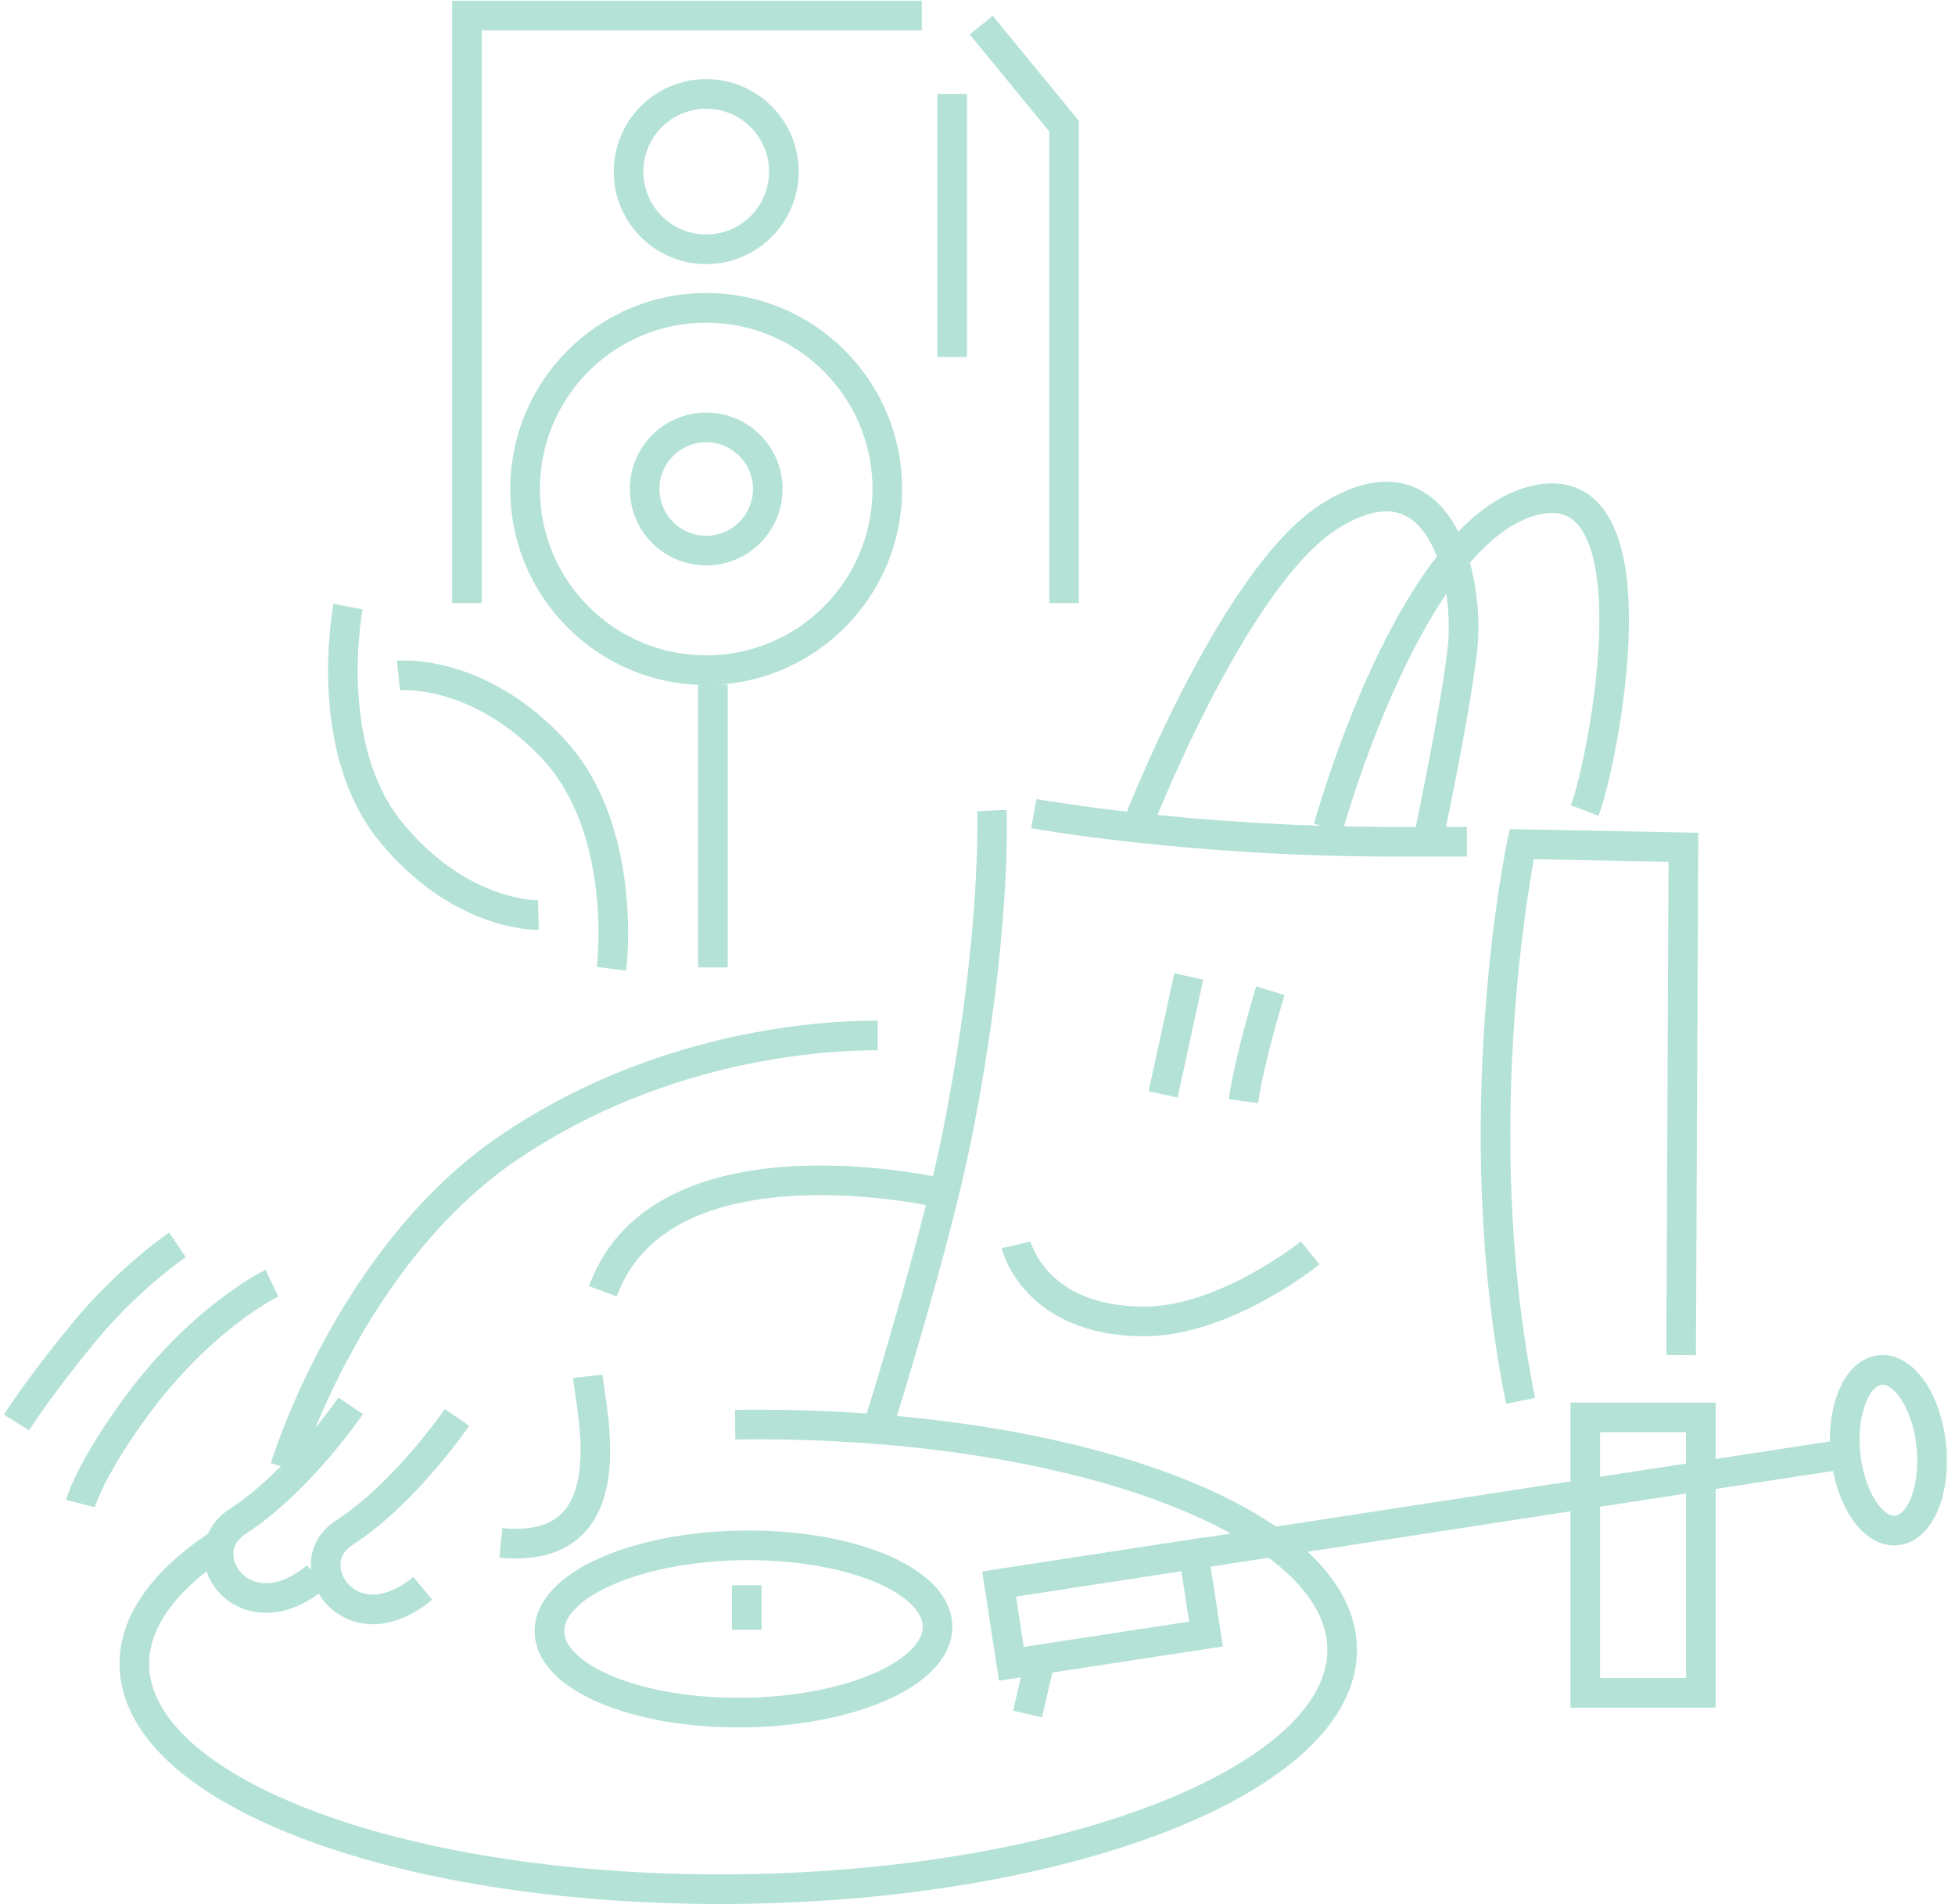 <svg width="423" height="412" viewBox="0 0 423 412" fill="none" xmlns="http://www.w3.org/2000/svg">
<path fill-rule="evenodd" clip-rule="evenodd" d="M211.407 175.533C211.407 175.534 211.407 175.534 214.607 175.388C217.807 175.241 217.807 175.241 217.807 175.242L217.807 175.251L217.808 175.27L217.811 175.338C217.813 175.397 217.816 175.481 217.82 175.59C217.827 175.808 217.836 176.128 217.845 176.546C217.861 177.384 217.875 178.618 217.863 180.23C217.839 183.456 217.715 188.197 217.315 194.313C216.516 206.545 214.615 224.28 210.21 246.391C207.831 258.332 203.514 274.242 199.815 287.099C197.961 293.543 196.255 299.245 195.012 303.337C194.391 305.384 193.885 307.028 193.534 308.162C193.359 308.729 193.222 309.168 193.129 309.466C193.083 309.615 193.047 309.728 193.023 309.805L192.987 309.922C192.987 309.922 192.987 309.922 189.931 308.961C186.875 307.999 186.875 307.999 186.875 307.999L186.875 307.998L186.91 307.888C186.933 307.813 186.968 307.702 187.014 307.555C187.105 307.261 187.241 306.827 187.414 306.264C187.762 305.14 188.265 303.507 188.883 301.472C190.119 297.402 191.816 291.731 193.659 285.325C197.353 272.483 201.605 256.795 203.927 245.137C208.272 223.323 210.14 205.869 210.923 193.894C211.314 187.907 211.434 183.29 211.456 180.183C211.468 178.63 211.455 177.454 211.439 176.674C211.432 176.283 211.423 175.992 211.417 175.801C211.414 175.706 211.411 175.636 211.409 175.591L211.407 175.544L211.407 175.533Z" fill="#B4E2D7"/>
<path fill-rule="evenodd" clip-rule="evenodd" d="M326.664 179.414L367.453 180.19L366.945 293.238L360.538 293.209L361.018 186.481L331.882 185.927C331.567 187.643 331.129 190.171 330.641 193.4C329.664 199.861 328.486 209.119 327.691 220.269C326.098 242.593 326.046 272.395 332.145 302.492L325.866 303.767C319.613 272.907 319.683 242.48 321.3 219.813C322.11 208.468 323.308 199.04 324.307 192.44C324.806 189.139 325.255 186.544 325.581 184.767C325.744 183.879 325.876 183.195 325.968 182.73C326.014 182.498 326.05 182.32 326.075 182.198C326.088 182.138 326.097 182.091 326.104 182.059L326.112 182.022L326.115 182.008C326.115 182.007 326.115 182.006 329.249 182.67L326.115 182.006L326.664 179.414Z" fill="#B4E2D7"/>
<path fill-rule="evenodd" clip-rule="evenodd" d="M223.109 179.208C223.109 179.208 223.108 179.207 223.683 176.053C224.258 172.898 224.257 172.898 224.257 172.898L224.276 172.902L224.343 172.914C224.403 172.925 224.496 172.941 224.619 172.963C224.866 173.006 225.238 173.07 225.728 173.152C226.71 173.315 228.167 173.55 230.057 173.833C233.838 174.398 239.347 175.153 246.236 175.909C260.017 177.42 279.3 178.932 301.293 178.932H317.384L317.384 185.345H301.293C279.017 185.345 259.494 183.814 245.538 182.283C238.558 181.518 232.965 180.751 229.111 180.175C227.184 179.887 225.691 179.647 224.676 179.477C224.168 179.393 223.78 179.326 223.517 179.28C223.386 179.257 223.285 179.239 223.217 179.227L223.138 179.213L223.109 179.208Z" fill="#B4E2D7"/>
<path fill-rule="evenodd" clip-rule="evenodd" d="M289.135 114.595C284.424 117.665 279.501 123.165 274.707 129.991C269.951 136.766 265.492 144.599 261.648 152.075C257.81 159.54 254.614 166.594 252.376 171.784C251.258 174.377 250.382 176.5 249.786 177.972C249.488 178.708 249.26 179.281 249.108 179.668C249.032 179.862 248.974 180.009 248.936 180.106L248.894 180.215L248.881 180.248C248.881 180.248 248.881 180.248 245.892 179.097C242.902 177.946 242.902 177.945 242.902 177.944L242.919 177.901L242.966 177.779C243.007 177.673 243.068 177.518 243.148 177.316C243.307 176.911 243.542 176.32 243.848 175.564C244.46 174.053 245.355 171.885 246.494 169.243C248.771 163.962 252.029 156.77 255.952 149.14C259.87 141.519 264.48 133.405 269.466 126.304C274.413 119.258 279.904 112.955 285.649 109.214L285.657 109.209L285.665 109.204C292.153 105.033 297.981 103.523 303.097 104.541C308.255 105.567 311.958 109.016 314.477 113.182C319.409 121.335 320.553 133.361 319.53 141.537L319.53 141.539C318.545 149.392 316.684 159.652 315.081 167.898C314.278 172.032 313.535 175.68 312.994 178.294C312.723 179.602 312.502 180.651 312.349 181.375C312.272 181.737 312.213 182.017 312.172 182.207L312.109 182.499C312.109 182.5 312.109 182.5 308.978 181.824C305.847 181.148 305.847 181.148 305.847 181.147L305.907 180.866C305.947 180.68 306.006 180.403 306.082 180.046C306.233 179.33 306.452 178.29 306.721 176.992C307.258 174.397 307.995 170.776 308.792 166.673C310.391 158.447 312.217 148.366 313.173 140.741C314.087 133.439 312.935 123.014 308.997 116.503C307.081 113.336 304.705 111.399 301.848 110.831C298.948 110.254 294.826 110.938 289.135 114.595Z" fill="#B4E2D7"/>
<path fill-rule="evenodd" clip-rule="evenodd" d="M339.428 111.882C338.032 111.099 336.138 110.722 333.433 111.254C327.67 112.387 322.001 116.795 316.63 123.486C311.312 130.109 306.62 138.555 302.711 146.977C298.813 155.377 295.751 163.63 293.662 169.794C292.619 172.872 291.821 175.42 291.285 177.195C291.017 178.082 290.815 178.775 290.681 179.243C290.613 179.478 290.563 179.656 290.53 179.774C290.514 179.833 290.501 179.877 290.494 179.905L290.485 179.936L290.483 179.944C290.483 179.944 290.483 179.944 287.394 179.096C284.304 178.248 284.304 178.248 284.305 178.247L284.309 178.232L284.32 178.192C284.329 178.157 284.343 178.107 284.362 178.042C284.398 177.911 284.452 177.72 284.523 177.473C284.665 176.978 284.876 176.256 285.153 175.339C285.706 173.506 286.526 170.888 287.595 167.733C289.732 161.43 292.876 152.948 296.901 144.275C300.915 135.625 305.861 126.661 311.635 119.469C317.356 112.343 324.23 106.527 332.198 104.961C336.095 104.195 339.592 104.624 342.558 106.286C345.484 107.926 347.544 110.571 348.98 113.603C351.801 119.557 352.585 127.782 352.437 135.985C352.141 152.481 348 170.975 345.874 176.534L339.891 174.241C341.714 169.474 345.746 151.731 346.032 135.87C346.175 127.895 345.352 120.912 343.192 116.351C342.138 114.126 340.864 112.687 339.428 111.882Z" fill="#B4E2D7"/>
<path fill-rule="evenodd" clip-rule="evenodd" d="M248.531 236.129L254.081 210.613L260.341 211.978L254.791 237.494L248.531 236.129Z" fill="#B4E2D7"/>
<path fill-rule="evenodd" clip-rule="evenodd" d="M271.804 213.445C271.804 213.445 271.804 213.445 274.866 214.387C277.928 215.329 277.928 215.329 277.928 215.329L277.916 215.368L277.878 215.492C277.845 215.601 277.796 215.765 277.732 215.976C277.605 216.4 277.421 217.017 277.197 217.785C276.748 219.323 276.138 221.463 275.492 223.873C274.186 228.74 272.78 234.539 272.221 238.703L265.871 237.849C266.49 233.24 267.994 227.094 269.304 222.21C269.965 219.744 270.589 217.558 271.047 215.987C271.277 215.201 271.465 214.568 271.596 214.131C271.662 213.912 271.714 213.742 271.749 213.626L271.789 213.493L271.804 213.445Z" fill="#B4E2D7"/>
<path fill-rule="evenodd" clip-rule="evenodd" d="M216.734 270.102C216.734 270.1 216.733 270.098 219.853 269.367C222.972 268.637 222.971 268.635 222.971 268.633L222.97 268.63L222.968 268.624L222.966 268.616C222.966 268.612 222.966 268.613 222.967 268.617C222.969 268.625 222.975 268.647 222.985 268.684C223.005 268.756 223.043 268.883 223.101 269.056C223.218 269.403 223.416 269.932 223.725 270.583C224.343 271.887 225.391 273.659 227.089 275.439C230.408 278.918 236.493 282.732 247.597 282.732C255.553 282.732 263.953 279.332 270.573 275.715C273.84 273.93 276.583 272.142 278.507 270.803C279.467 270.134 280.219 269.58 280.726 269.197C280.979 269.006 281.171 268.857 281.296 268.759C281.359 268.71 281.405 268.674 281.434 268.651L281.464 268.627L281.469 268.622C281.469 268.623 281.468 268.623 283.479 271.119C285.489 273.616 285.489 273.616 285.488 273.617L285.486 273.618L285.482 273.622L285.467 273.634L285.418 273.673C285.376 273.706 285.317 273.753 285.241 273.813C285.089 273.932 284.869 274.102 284.585 274.316C284.02 274.743 283.2 275.347 282.165 276.067C280.098 277.507 277.156 279.424 273.642 281.344C266.701 285.137 257.16 289.145 247.597 289.145C234.827 289.145 227.04 284.674 222.456 279.868C220.202 277.505 218.79 275.133 217.936 273.331C217.509 272.428 217.218 271.663 217.03 271.103C216.936 270.823 216.867 270.594 216.819 270.424C216.795 270.339 216.776 270.268 216.762 270.213C216.755 270.186 216.749 270.163 216.744 270.143L216.738 270.117L216.736 270.107L216.734 270.102Z" fill="#B4E2D7"/>
<path fill-rule="evenodd" clip-rule="evenodd" d="M250.542 324.744C227.227 316.142 194.891 310.997 159.098 311.484L159.011 305.071C195.384 304.577 228.535 309.789 252.758 318.727C264.859 323.191 274.896 328.646 281.99 334.921C289.086 341.197 293.495 348.544 293.605 356.697C293.716 364.85 289.507 372.315 282.585 378.782C275.663 385.249 265.778 390.976 253.803 395.769C229.832 405.364 196.837 411.479 160.468 411.973C124.095 412.468 90.944 407.255 66.721 398.318C54.62 393.853 44.583 388.399 37.488 382.124C30.393 375.848 25.984 368.501 25.873 360.348M25.873 360.348C25.719 349.088 33.747 339.181 46.059 331.195L49.543 336.577C37.85 344.161 32.171 352.353 32.279 360.26L32.279 360.261C32.357 365.982 35.439 371.752 41.731 377.318C48.023 382.884 57.268 387.995 68.937 392.301C92.252 400.903 124.588 406.048 160.381 405.561C196.17 405.074 228.352 399.05 251.424 389.814C262.971 385.192 272.074 379.83 278.213 374.094C284.352 368.358 287.277 362.506 287.199 356.784C287.122 351.063 284.04 345.292 277.748 339.727C271.455 334.16 262.211 329.049 250.542 324.744" fill="#B4E2D7"/>
<path fill-rule="evenodd" clip-rule="evenodd" d="M124.394 348.192C122.691 349.975 122.059 351.6 122.078 353.019C122.098 354.437 122.773 356.045 124.525 357.781C126.29 359.531 128.992 361.239 132.573 362.725C139.726 365.692 149.8 367.529 161.065 367.376C172.331 367.223 182.351 365.112 189.42 361.952C192.96 360.369 195.614 358.588 197.332 356.79C199.035 355.007 199.667 353.382 199.648 351.963C199.628 350.545 198.953 348.937 197.201 347.201C195.436 345.451 192.734 343.743 189.152 342.257C182 339.29 171.926 337.453 160.661 337.606C149.395 337.759 139.375 339.87 132.306 343.03C128.766 344.613 126.112 346.394 124.394 348.192ZM129.693 337.175C137.731 333.581 148.65 331.356 160.573 331.194C172.497 331.031 183.472 332.959 191.605 336.333C195.666 338.017 199.167 340.124 201.709 342.644C204.266 345.179 206.005 348.299 206.054 351.876C206.102 355.453 204.449 358.619 201.962 361.223C199.489 363.812 196.047 366.013 192.033 367.807C183.995 371.401 173.076 373.626 161.152 373.788C149.229 373.951 138.254 372.023 130.121 368.65C126.06 366.965 122.559 364.858 120.017 362.338C117.46 359.803 115.721 356.683 115.672 353.106C115.624 349.529 117.277 346.363 119.764 343.759C122.237 341.171 125.679 338.969 129.693 337.175Z" fill="#B4E2D7"/>
<path fill-rule="evenodd" clip-rule="evenodd" d="M214.125 339.868L397.057 311.73L398.03 318.069L215.098 346.206L214.125 339.868Z" fill="#B4E2D7"/>
<path fill-rule="evenodd" clip-rule="evenodd" d="M403.753 303.418C402.631 306.154 402.065 310.055 402.51 314.431C402.956 318.807 404.298 322.513 405.948 324.966C407.684 327.547 409.227 328.066 410.042 327.983C410.857 327.9 412.264 327.08 413.443 324.201C414.565 321.466 415.131 317.565 414.686 313.189C414.24 308.813 412.898 305.107 411.248 302.654C409.512 300.073 407.969 299.553 407.154 299.636C406.339 299.719 404.932 300.54 403.753 303.418ZM397.826 300.983C399.362 297.235 402.197 293.696 406.504 293.257C410.811 292.818 414.301 295.712 416.562 299.073C418.909 302.562 420.528 307.326 421.059 312.539C421.59 317.753 420.965 322.745 419.37 326.636C417.834 330.385 414.999 333.924 410.692 334.363C406.385 334.802 402.895 331.908 400.634 328.547C398.287 325.058 396.668 320.294 396.137 315.08C395.606 309.867 396.231 304.874 397.826 300.983Z" fill="#B4E2D7"/>
<path fill-rule="evenodd" clip-rule="evenodd" d="M228.194 359.766L225.461 371.621L219.219 370.18L221.951 358.324L228.194 359.766Z" fill="#B4E2D7"/>
<path fill-rule="evenodd" clip-rule="evenodd" d="M339.805 303.5H371.21V369.52H339.805V303.5ZM346.211 309.913V363.107H364.804V309.913H346.211Z" fill="#B4E2D7"/>
<path fill-rule="evenodd" clip-rule="evenodd" d="M212.52 340.039L260.967 332.616L264.587 356.261L216.14 363.684L212.52 340.039ZM219.823 345.408L221.502 356.374L257.283 350.892L255.604 339.925L219.823 345.408Z" fill="#B4E2D7"/>
<path fill-rule="evenodd" clip-rule="evenodd" d="M124.918 333.072C120.956 336.331 115.394 337.767 108.062 337.048L108.687 330.666C114.898 331.275 118.587 329.979 120.851 328.118C123.156 326.221 124.516 323.302 125.162 319.611C126.232 313.493 125.191 306.558 124.434 301.518C124.249 300.285 124.081 299.165 123.965 298.199L130.326 297.434C130.409 298.129 130.546 299.023 130.707 300.074C131.464 305.019 132.749 313.419 131.472 320.717C130.678 325.257 128.838 329.848 124.918 333.072Z" fill="#B4E2D7"/>
<path fill-rule="evenodd" clip-rule="evenodd" d="M73.224 302.41C73.224 302.41 73.224 302.411 75.873 304.213C78.523 306.014 78.523 306.015 78.522 306.015L78.51 306.033L78.482 306.075C78.457 306.11 78.422 306.161 78.377 306.227C78.286 306.358 78.154 306.547 77.982 306.788C77.639 307.271 77.139 307.964 76.497 308.82C75.216 310.531 73.367 312.9 71.086 315.551C66.555 320.816 60.191 327.346 53.082 331.975C51.244 333.172 50.571 334.67 50.506 336.063C50.436 337.549 51.054 339.189 52.32 340.477C53.557 341.735 55.38 342.615 57.658 342.587C59.942 342.559 62.944 341.609 66.409 338.719L70.51 343.646C66.174 347.262 61.798 348.95 57.737 349C53.671 349.049 50.184 347.447 47.753 344.975C45.352 342.533 43.946 339.194 44.106 335.764C44.271 332.24 46.081 328.883 49.588 326.599C55.958 322.452 61.862 316.444 66.231 311.366C68.4 308.845 70.159 306.592 71.372 304.972C71.978 304.163 72.447 303.514 72.761 303.072C72.918 302.851 73.037 302.681 73.115 302.569C73.153 302.513 73.182 302.471 73.2 302.444L73.22 302.416L73.224 302.41Z" fill="#B4E2D7"/>
<path fill-rule="evenodd" clip-rule="evenodd" d="M96.227 304.906C96.227 304.907 96.227 304.907 98.877 306.709C101.526 308.51 101.526 308.511 101.526 308.511L101.514 308.529L101.485 308.571C101.461 308.606 101.426 308.657 101.38 308.723C101.29 308.853 101.157 309.043 100.986 309.284C100.643 309.767 100.142 310.46 99.501 311.316C98.219 313.027 96.37 315.396 94.09 318.047C89.559 323.312 83.195 329.841 76.085 334.471C74.377 335.584 73.724 337.026 73.668 338.434C73.609 339.935 74.231 341.6 75.487 342.906C76.713 344.179 78.502 345.063 80.734 345.049C82.973 345.034 85.945 344.107 89.413 341.215L93.514 346.142C89.18 349.757 84.82 351.436 80.774 351.461C76.72 351.487 73.269 349.843 70.874 347.355C68.51 344.9 67.132 341.571 67.267 338.179C67.405 334.693 69.142 331.342 72.592 329.095C78.962 324.947 84.867 318.939 89.235 313.862C91.404 311.341 93.162 309.088 94.375 307.468C94.981 306.659 95.45 306.01 95.764 305.568C95.922 305.347 96.04 305.177 96.118 305.065C96.157 305.009 96.186 304.967 96.204 304.941L96.223 304.912L96.227 304.906Z" fill="#B4E2D7"/>
<path fill-rule="evenodd" clip-rule="evenodd" d="M108.479 245.535C138.372 225.351 170.939 220.854 189.927 220.848L189.929 227.261C171.77 227.267 140.579 231.596 112.061 250.852C95.268 262.193 83.419 279.032 75.739 293.21C71.912 300.275 69.151 306.62 67.35 311.192C66.45 313.477 65.791 315.314 65.359 316.573C65.144 317.202 64.985 317.686 64.881 318.009C64.829 318.17 64.791 318.291 64.767 318.369L64.756 318.405C64.749 318.426 64.744 318.443 64.741 318.454L64.735 318.473L64.734 318.475C64.735 318.475 64.735 318.474 61.668 317.549C58.601 316.623 58.601 316.622 58.602 316.621L58.605 316.608L58.615 316.576C58.623 316.55 58.635 316.512 58.65 316.464C58.68 316.367 58.724 316.227 58.782 316.047C58.898 315.686 59.069 315.162 59.3 314.491C59.759 313.15 60.451 311.222 61.39 308.839C63.266 304.078 66.132 297.49 70.107 290.153C78.03 275.527 90.483 257.688 108.479 245.535Z" fill="#B4E2D7"/>
<path fill-rule="evenodd" clip-rule="evenodd" d="M204.985 255.149C204.987 255.149 204.988 255.149 204.254 258.27C203.521 261.392 203.521 261.392 203.522 261.392L203.517 261.391L203.491 261.385C203.467 261.379 203.428 261.37 203.376 261.359C203.27 261.335 203.109 261.299 202.896 261.253C202.469 261.162 201.833 261.03 201.013 260.873C199.373 260.56 197.004 260.149 194.117 259.763C188.329 258.989 180.522 258.326 172.361 258.739C155.738 259.578 139.201 264.744 133.452 280.512L127.434 278.314C134.621 258.601 154.991 253.195 172.039 252.334C180.714 251.896 188.934 252.6 194.964 253.406C197.986 253.81 200.474 254.242 202.214 254.574C203.084 254.74 203.768 254.882 204.239 254.983C204.474 255.033 204.657 255.074 204.783 255.102C204.846 255.116 204.895 255.128 204.929 255.135L204.97 255.145L204.985 255.149Z" fill="#B4E2D7"/>
<path fill-rule="evenodd" clip-rule="evenodd" d="M57.454 274.762C57.455 274.761 57.456 274.761 58.836 277.654C60.216 280.548 60.217 280.548 60.218 280.547L60.203 280.555C60.183 280.564 60.15 280.581 60.101 280.605C60.005 280.654 59.852 280.733 59.647 280.843C59.236 281.063 58.614 281.409 57.814 281.891C56.214 282.855 53.902 284.363 51.134 286.501C45.598 290.777 38.243 297.566 31.103 307.558C26.44 314.084 23.762 318.846 22.265 321.918C21.516 323.454 21.063 324.567 20.804 325.266C20.675 325.615 20.595 325.861 20.55 326.005C20.528 326.077 20.514 326.123 20.509 326.144C20.506 326.155 20.505 326.159 20.505 326.156L20.507 326.148L20.509 326.141L20.51 326.136L20.511 326.134C20.511 326.132 20.512 326.131 17.404 325.353C14.296 324.576 14.296 324.575 14.297 324.573L14.298 324.57L14.299 324.564L14.303 324.549L14.312 324.513C14.32 324.486 14.329 324.453 14.34 324.414C14.362 324.335 14.392 324.232 14.431 324.104C14.511 323.848 14.628 323.493 14.796 323.039C15.133 322.13 15.67 320.823 16.507 319.106C18.179 315.675 21.048 310.607 25.892 303.827C33.447 293.256 41.261 286.026 47.221 281.424C50.2 279.122 52.718 277.476 54.51 276.396C55.406 275.856 56.122 275.458 56.624 275.189C56.874 275.054 57.072 274.952 57.212 274.881C57.282 274.846 57.338 274.818 57.379 274.798C57.399 274.788 57.416 274.78 57.429 274.774L57.445 274.766L57.452 274.763L57.454 274.762Z" fill="#B4E2D7"/>
<path fill-rule="evenodd" clip-rule="evenodd" d="M36.599 266.711C36.6 266.711 36.6 266.71 38.393 269.368C40.186 272.025 40.186 272.025 40.187 272.024L40.185 272.025L40.17 272.036C40.154 272.046 40.129 272.064 40.094 272.088C40.024 272.137 39.915 272.212 39.771 272.315C39.483 272.519 39.053 272.83 38.502 273.242C37.401 274.066 35.822 275.295 33.94 276.891C30.171 280.087 25.221 284.729 20.48 290.515L20.479 290.516C15.628 296.428 12.064 301.202 9.72 304.486C8.547 306.128 7.68 307.397 7.111 308.249C6.826 308.676 6.615 308.998 6.477 309.21C6.409 309.316 6.358 309.395 6.326 309.445L6.291 309.5L6.283 309.513C6.283 309.512 6.283 309.512 3.571 307.806C0.859 306.1 0.859 306.1 0.859 306.099L0.865 306.09L0.879 306.069C0.89 306.051 0.905 306.027 0.925 305.995C0.966 305.932 1.025 305.84 1.102 305.721C1.256 305.483 1.484 305.135 1.786 304.682C2.392 303.777 3.296 302.454 4.507 300.757C6.929 297.364 10.58 292.477 15.526 286.448C20.575 280.286 25.821 275.371 29.799 271.997C31.791 270.308 33.473 268.999 34.665 268.106C35.262 267.66 35.736 267.317 36.066 267.083C36.231 266.966 36.36 266.876 36.45 266.814C36.495 266.783 36.53 266.758 36.555 266.741L36.586 266.72L36.599 266.711Z" fill="#B4E2D7"/>
<path fill-rule="evenodd" clip-rule="evenodd" d="M158.367 352.649V343.039H164.774V352.649H158.367Z" fill="#B4E2D7"/>
<path fill-rule="evenodd" clip-rule="evenodd" d="M72.165 130.656C72.165 130.655 72.165 130.654 75.31 131.266C78.454 131.878 78.455 131.877 78.455 131.876L78.453 131.885L78.444 131.935C78.435 131.982 78.421 132.058 78.403 132.16C78.368 132.365 78.316 132.676 78.254 133.084C78.13 133.899 77.967 135.099 77.816 136.603C77.513 139.614 77.261 143.816 77.464 148.566C77.875 158.16 80.121 169.517 87.039 177.974C94.202 186.731 101.684 190.911 107.276 192.921C110.084 193.93 112.434 194.399 114.05 194.616C114.857 194.724 115.48 194.769 115.883 194.788C116.084 194.797 116.23 194.8 116.317 194.801C116.36 194.801 116.388 194.801 116.401 194.801C116.408 194.801 116.41 194.801 116.409 194.801L116.404 194.801L116.399 194.801L116.396 194.801C116.394 194.801 116.393 194.801 116.485 198.006C116.578 201.211 116.576 201.211 116.574 201.212L116.57 201.212L116.561 201.212L116.538 201.212C116.527 201.213 116.515 201.213 116.501 201.213C116.492 201.213 116.482 201.213 116.472 201.213C116.421 201.214 116.353 201.214 116.269 201.214C116.102 201.212 115.873 201.208 115.585 201.194C115.01 201.167 114.202 201.106 113.198 200.972C111.191 200.702 108.395 200.137 105.111 198.957C98.522 196.589 90.042 191.768 82.082 182.037C73.876 172.006 71.498 158.993 71.064 148.84C70.844 143.715 71.116 139.199 71.441 135.96C71.605 134.339 71.782 133.031 71.92 132.12C71.989 131.665 72.049 131.308 72.092 131.06C72.113 130.936 72.131 130.84 72.143 130.772C72.15 130.738 72.155 130.711 72.158 130.691L72.163 130.667L72.165 130.656Z" fill="#B4E2D7"/>
<path fill-rule="evenodd" clip-rule="evenodd" d="M97.487 144.374C104.236 146.237 113.055 150.404 121.726 159.507C130.799 169.034 134.158 181.826 135.324 191.899C135.912 196.979 135.956 201.48 135.853 204.714C135.802 206.334 135.713 207.642 135.636 208.555C135.598 209.012 135.563 209.37 135.536 209.618C135.523 209.743 135.512 209.84 135.504 209.909C135.5 209.943 135.496 209.97 135.494 209.99L135.491 210.014L135.49 210.025C135.49 210.026 135.489 210.028 132.312 209.623C129.134 209.219 129.134 209.22 129.134 209.22L129.135 209.212L129.141 209.163C129.146 209.116 129.155 209.04 129.166 208.938C129.187 208.735 129.218 208.424 129.252 208.018C129.321 207.204 129.402 206.007 129.45 204.51C129.545 201.511 129.504 197.335 128.96 192.637C127.863 183.157 124.769 171.997 117.089 163.933C109.286 155.74 101.511 152.138 95.784 150.556C92.908 149.762 90.53 149.473 88.903 149.379C88.09 149.332 87.465 149.334 87.062 149.346C86.861 149.352 86.715 149.36 86.628 149.366C86.585 149.369 86.557 149.371 86.544 149.372C86.538 149.373 86.535 149.373 86.537 149.373L86.542 149.373L86.547 149.372L86.55 149.372C86.551 149.372 86.553 149.371 86.218 146.183C85.883 142.994 85.885 142.993 85.887 142.993L85.891 142.993L85.9 142.992L85.924 142.99C85.941 142.988 85.963 142.986 85.989 142.984C86.04 142.979 86.108 142.974 86.191 142.968C86.358 142.957 86.587 142.944 86.875 142.936C87.451 142.919 88.261 142.918 89.272 142.977C91.294 143.094 94.124 143.446 97.487 144.374Z" fill="#B4E2D7"/>
<path fill-rule="evenodd" clip-rule="evenodd" d="M152.799 95.69C147.206 95.69 142.676 100.225 142.676 105.815C142.676 111.405 147.206 115.939 152.799 115.939C158.391 115.939 162.921 111.405 162.921 105.815C162.921 100.225 158.391 95.69 152.799 95.69ZM136.27 105.815C136.27 96.68 143.672 89.277 152.799 89.277C161.925 89.277 169.328 96.68 169.328 105.815C169.328 114.95 161.925 122.352 152.799 122.352C143.672 122.352 136.27 114.95 136.27 105.815Z" fill="#B4E2D7"/>
<path fill-rule="evenodd" clip-rule="evenodd" d="M152.801 69.819C132.925 69.819 116.817 85.937 116.817 105.815C116.817 125.693 132.925 141.811 152.801 141.811C172.676 141.811 188.784 125.693 188.784 105.815C188.784 85.937 172.676 69.819 152.801 69.819ZM110.41 105.815C110.41 82.392 129.391 63.406 152.801 63.406C176.21 63.406 195.191 82.392 195.191 105.815C195.191 129.239 176.21 148.224 152.801 148.224C129.391 148.224 110.41 129.239 110.41 105.815Z" fill="#B4E2D7"/>
<path fill-rule="evenodd" clip-rule="evenodd" d="M152.802 23.53C145.29 23.53 139.203 29.622 139.203 37.132C139.203 44.643 145.29 50.734 152.802 50.734C160.314 50.734 166.401 44.643 166.401 37.132C166.401 29.622 160.314 23.53 152.802 23.53ZM132.797 37.132C132.797 26.076 141.755 17.117 152.802 17.117C163.849 17.117 172.807 26.076 172.807 37.132C172.807 48.188 163.849 57.147 152.802 57.147C141.755 57.147 132.797 48.188 132.797 37.132Z" fill="#B4E2D7"/>
<path fill-rule="evenodd" clip-rule="evenodd" d="M157.461 148.102V209.342H151.055V148.102H157.461Z" fill="#B4E2D7"/>
<path fill-rule="evenodd" clip-rule="evenodd" d="M97.828 0.156H199.453V6.569H104.235V130.501H97.828V0.156Z" fill="#B4E2D7"/>
<path fill-rule="evenodd" clip-rule="evenodd" d="M202.816 77.257V20.324H209.223V77.257H202.816Z" fill="#B4E2D7"/>
<path fill-rule="evenodd" clip-rule="evenodd" d="M227.02 28.443L209.832 7.47L214.785 3.402L233.427 26.149V130.499H227.02V28.443Z" fill="#B4E2D7"/>
</svg>
